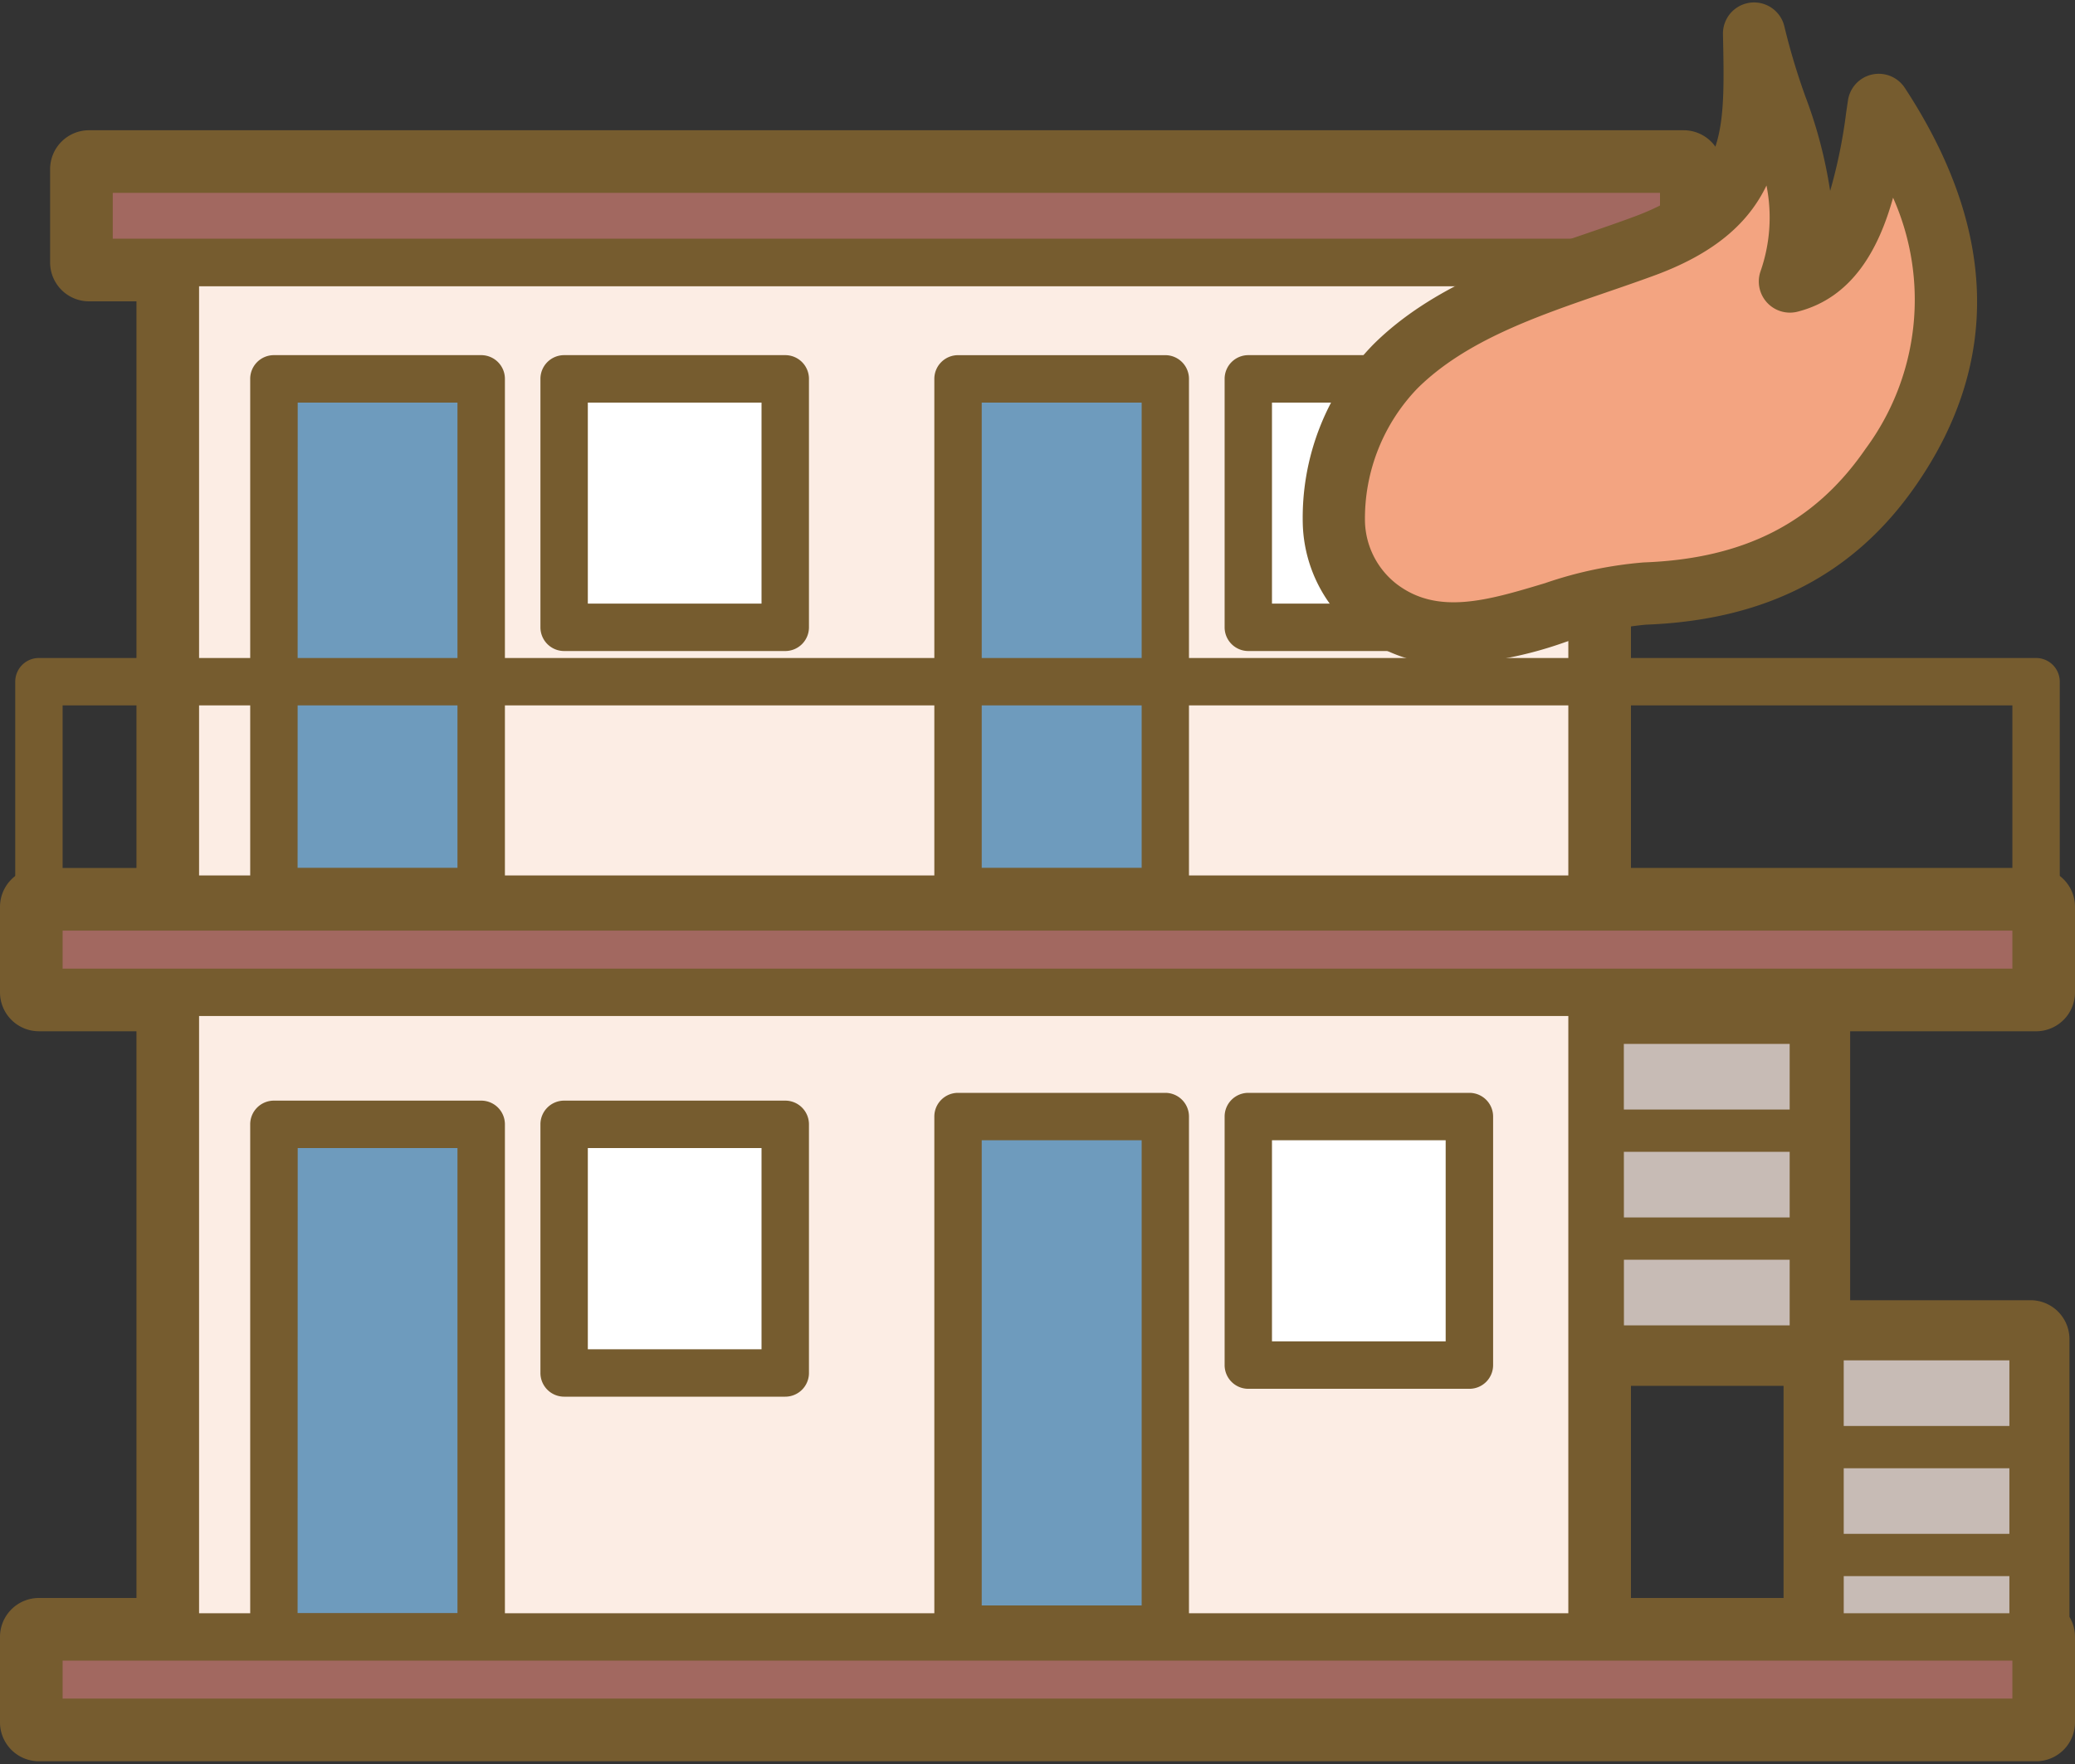 <svg xmlns="http://www.w3.org/2000/svg" width="100" height="85" viewBox="0 0 100 85"><rect x="0" y="0" width="100" height="85" fill="#333333" stroke="none"/><defs><style>.a{fill:#a26860;}.b{fill:#765c2f;}.c{fill:#fcede4;}.d{fill:#c7bbb5;}.e{fill:#6e9bbd;}.f{fill:#fff;}.g{fill:#f3a481;}</style></defs><title>opt_img06</title><polygon class="a" points="98.124 43.7 76.726 43.7 76.726 12.643 81.138 12.643 81.138 8.152 4.291 8.152 4.291 12.643 8.454 12.643 8.454 43.7 1.876 43.7 1.876 47.815 8.454 47.815 8.454 78.876 1.876 78.876 1.876 82.992 98.124 82.992 98.124 78.876 97.857 78.876 97.857 64.529 87.834 64.529 87.834 78.876 76.726 78.876 76.726 47.815 98.124 47.815 98.124 43.7"/><path class="b" d="M98.124,84.868H1.876A1.876,1.876,0,0,1,0,82.991V78.877A1.876,1.876,0,0,1,1.876,77h4.7V49.692h-4.7A1.876,1.876,0,0,1,0,47.816V43.7a1.876,1.876,0,0,1,1.876-1.876h4.7V14.52H4.291a1.876,1.876,0,0,1-1.876-1.876V8.152A1.876,1.876,0,0,1,4.291,6.276H81.139a1.876,1.876,0,0,1,1.876,1.876v4.492a1.876,1.876,0,0,1-1.876,1.876H78.6v27.3H98.124A1.876,1.876,0,0,1,100,43.7v4.117a1.876,1.876,0,0,1-1.876,1.876H78.6V77h7.355V64.528a1.876,1.876,0,0,1,1.876-1.876H97.857a1.876,1.876,0,0,1,1.876,1.876V77.912a1.859,1.859,0,0,1,.267.965v4.114A1.876,1.876,0,0,1,98.124,84.868ZM3.752,81.115h92.5V79.842a1.862,1.862,0,0,1-.267-.965V66.4H89.709V78.877a1.876,1.876,0,0,1-1.876,1.876H76.726a1.876,1.876,0,0,1-1.876-1.876V47.816a1.876,1.876,0,0,1,1.876-1.876H96.248v-.365H76.726A1.875,1.875,0,0,1,74.85,43.7V12.644a1.876,1.876,0,0,1,1.876-1.877h2.537v-.739H6.167v.739H8.454a1.876,1.876,0,0,1,1.876,1.877V43.7a1.875,1.875,0,0,1-1.876,1.876h-4.7v.365h4.7a1.876,1.876,0,0,1,1.876,1.876V78.877a1.876,1.876,0,0,1-1.876,1.876h-4.7Z"/><rect class="a" x="77.241" y="49.281" width="10.023" height="15.596"/><path class="b" d="M87.264,66.779H77.24a1.9,1.9,0,0,1-1.9-1.9V49.282a1.9,1.9,0,0,1,1.9-1.9H87.264a1.9,1.9,0,0,1,1.9,1.9v15.6A1.9,1.9,0,0,1,87.264,66.779Zm-8.121-3.8h6.218V51.184H79.143Z"/><rect class="c" x="8.452" y="12.643" width="68.272" height="67.356"/><path class="b" d="M76.724,81.142H8.452A1.142,1.142,0,0,1,7.31,80V12.644A1.142,1.142,0,0,1,8.452,11.5H76.724a1.142,1.142,0,0,1,1.142,1.143V80A1.142,1.142,0,0,1,76.724,81.142ZM9.594,78.858H75.582V13.786H9.594Z"/><rect class="a" x="1.876" y="43.701" width="96.248" height="4.116"/><path class="b" d="M98.124,48.958H1.876A1.142,1.142,0,0,1,.734,47.816V43.7a1.142,1.142,0,0,1,1.142-1.142H98.124A1.142,1.142,0,0,1,99.266,43.7v4.115A1.142,1.142,0,0,1,98.124,48.958ZM3.018,46.674H96.982V44.843H3.018Z"/><rect class="a" x="4.292" y="8.151" width="76.847" height="4.49"/><path class="b" d="M81.139,13.784H4.291a1.142,1.142,0,0,1-1.142-1.142V8.151A1.142,1.142,0,0,1,4.291,7.008H81.139a1.142,1.142,0,0,1,1.142,1.143v4.491A1.142,1.142,0,0,1,81.139,13.784ZM5.434,11.5H80V9.293H5.434Z"/><rect class="d" x="77.239" y="49.281" width="10.023" height="15.596"/><path class="b" d="M87.262,65.9H77.238a1.018,1.018,0,0,1-1.018-1.018V49.282a1.019,1.019,0,0,1,1.018-1.019H87.262a1.019,1.019,0,0,1,1.019,1.019v15.6A1.019,1.019,0,0,1,87.262,65.9Zm-9-2.037h7.987V50.3H78.257Z"/><path class="b" d="M87.262,55.5H77.238a1.019,1.019,0,0,1,0-2.037H87.262a1.019,1.019,0,1,1,0,2.037Z"/><path class="b" d="M87.262,60.7H77.238a1.019,1.019,0,0,1,0-2.037H87.262a1.019,1.019,0,1,1,0,2.037Z"/><rect class="d" x="87.834" y="64.53" width="10.022" height="15.596"/><path class="b" d="M97.855,81.144H87.835a1.019,1.019,0,0,1-1.018-1.019V64.53a1.018,1.018,0,0,1,1.018-1.018h10.02a1.019,1.019,0,0,1,1.019,1.018v15.6A1.019,1.019,0,0,1,97.855,81.144Zm-9-2.037h7.983V65.549H88.854Z"/><path class="b" d="M97.857,70.749H87.835a1.019,1.019,0,0,1,0-2.037H97.857a1.019,1.019,0,0,1,0,2.037Z"/><path class="b" d="M97.857,75.947H87.835a1.019,1.019,0,0,1,0-2.037H97.857a1.019,1.019,0,0,1,0,2.037Z"/><rect class="e" x="13.2" y="54.179" width="9.989" height="24.698"/><path class="b" d="M23.189,80.019H13.2a1.142,1.142,0,0,1-1.142-1.142v-24.7A1.142,1.142,0,0,1,13.2,53.035h9.99a1.142,1.142,0,0,1,1.143,1.143v24.7A1.142,1.142,0,0,1,23.189,80.019Zm-8.847-2.284h7.705V55.32h-7.7Z"/><rect class="f" x="27.187" y="54.178" width="10.657" height="11.975"/><path class="b" d="M37.844,67.3H27.187a1.142,1.142,0,0,1-1.142-1.143V54.178a1.142,1.142,0,0,1,1.142-1.143H37.844a1.142,1.142,0,0,1,1.142,1.143V66.153A1.142,1.142,0,0,1,37.844,67.3Zm-9.515-2.285H36.7V55.32H28.329Z"/><rect class="e" x="46.171" y="53.804" width="9.991" height="24.698"/><path class="b" d="M56.162,79.644H46.17A1.142,1.142,0,0,1,45.028,78.5V53.8A1.142,1.142,0,0,1,46.17,52.66h9.992A1.142,1.142,0,0,1,57.3,53.8V78.5A1.142,1.142,0,0,1,56.162,79.644Zm-8.85-2.284H55.02V54.945H47.312Z"/><rect class="f" x="60.159" y="53.804" width="10.655" height="11.975"/><path class="b" d="M70.815,66.921H60.16a1.142,1.142,0,0,1-1.142-1.143V53.8A1.142,1.142,0,0,1,60.16,52.66H70.815A1.142,1.142,0,0,1,71.957,53.8V65.778A1.142,1.142,0,0,1,70.815,66.921ZM61.3,64.636h8.371V54.945H61.3Z"/><rect class="e" x="13.2" y="18.256" width="9.989" height="24.697"/><path class="b" d="M23.189,44.1H13.2a1.142,1.142,0,0,1-1.142-1.143v-24.7A1.142,1.142,0,0,1,13.2,17.113h9.99a1.142,1.142,0,0,1,1.143,1.143v24.7A1.142,1.142,0,0,1,23.189,44.1Zm-8.847-2.285h7.705V19.4h-7.7Z"/><rect class="f" x="27.187" y="18.256" width="10.657" height="11.972"/><path class="b" d="M37.844,31.37H27.187a1.142,1.142,0,0,1-1.142-1.142V18.256a1.142,1.142,0,0,1,1.142-1.143H37.844a1.142,1.142,0,0,1,1.142,1.143V30.228A1.142,1.142,0,0,1,37.844,31.37Zm-9.515-2.284H36.7V19.4H28.329Z"/><rect class="e" x="46.171" y="18.256" width="9.991" height="24.697"/><path class="b" d="M56.162,44.1H46.17a1.142,1.142,0,0,1-1.142-1.143v-24.7a1.142,1.142,0,0,1,1.142-1.143h9.992A1.142,1.142,0,0,1,57.3,18.256v24.7A1.142,1.142,0,0,1,56.162,44.1Zm-8.85-2.285H55.02V19.4H47.312Z"/><rect class="f" x="60.159" y="18.256" width="10.655" height="11.972"/><path class="b" d="M70.815,31.37H60.16a1.142,1.142,0,0,1-1.142-1.142V18.256a1.142,1.142,0,0,1,1.142-1.143H70.815a1.142,1.142,0,0,1,1.142,1.143V30.228A1.142,1.142,0,0,1,70.815,31.37ZM61.3,29.086h8.371V19.4H61.3Z"/><path class="b" d="M98.124,44.469H1.876A1.142,1.142,0,0,1,.734,43.326V32.848a1.142,1.142,0,0,1,1.142-1.142H98.124a1.142,1.142,0,0,1,1.142,1.142V43.326A1.142,1.142,0,0,1,98.124,44.469ZM3.018,42.184H96.982V33.99H3.018Z"/><rect class="a" x="1.876" y="78.877" width="96.248" height="4.116"/><path class="b" d="M98.124,84.134H1.876A1.142,1.142,0,0,1,.734,82.991V78.877a1.142,1.142,0,0,1,1.142-1.142H98.124a1.142,1.142,0,0,1,1.142,1.142v4.114A1.142,1.142,0,0,1,98.124,84.134ZM3.018,81.849H96.982v-1.83H3.018Z"/><path class="g" d="M79.264,28.6c-4.142.151-8.96,3.727-12.877.735-3.729-2.849-1.957-8.891.873-11.691,3.176-3.139,7.969-4.293,12.026-5.8,5.361-2,5.354-5.18,5.249-10.2.976,4.347,3.275,7.4,1.729,11.93,3.357-.855,3.849-5.7,4.282-8.5,3.735,5.7,4.617,11.566.6,17.407-2.918,4.245-6.969,5.95-11.883,6.129"/><path class="b" d="M70,32.026a7.185,7.185,0,0,1-4.523-1.5A6.911,6.911,0,0,1,62.786,25.3a11.944,11.944,0,0,1,3.419-8.723c2.806-2.774,6.721-4.116,10.174-5.3.81-.278,1.611-.552,2.384-.84,4.42-1.645,4.374-3.876,4.272-8.765A1.5,1.5,0,0,1,86,1.3a32.13,32.13,0,0,0,1.008,3.353A22.173,22.173,0,0,1,88.2,9.2a24.886,24.886,0,0,0,.773-3.783l.086-.582A1.5,1.5,0,0,1,91.8,4.238c4.438,6.768,4.634,13.188.582,19.078C89.4,27.666,85.121,29.883,79.32,30.1h0a17.03,17.03,0,0,0-4,.881A18.925,18.925,0,0,1,70,32.026ZM85.132,8.939c-.84,1.749-2.414,3.222-5.323,4.306-.8.295-1.621.578-2.456.864-3.3,1.134-6.719,2.306-9.037,4.6a9.046,9.046,0,0,0-2.535,6.4A3.947,3.947,0,0,0,67.3,28.136c1.984,1.517,4.383.8,7.157-.035a19.4,19.4,0,0,1,4.755-1h0c4.854-.178,8.252-1.92,10.7-5.481A12.073,12.073,0,0,0,91.232,9.526c-.674,2.423-1.926,4.811-4.6,5.492a1.5,1.5,0,0,1-1.789-1.94A7.86,7.86,0,0,0,85.132,8.939ZM79.265,28.6h0Z"/></svg>